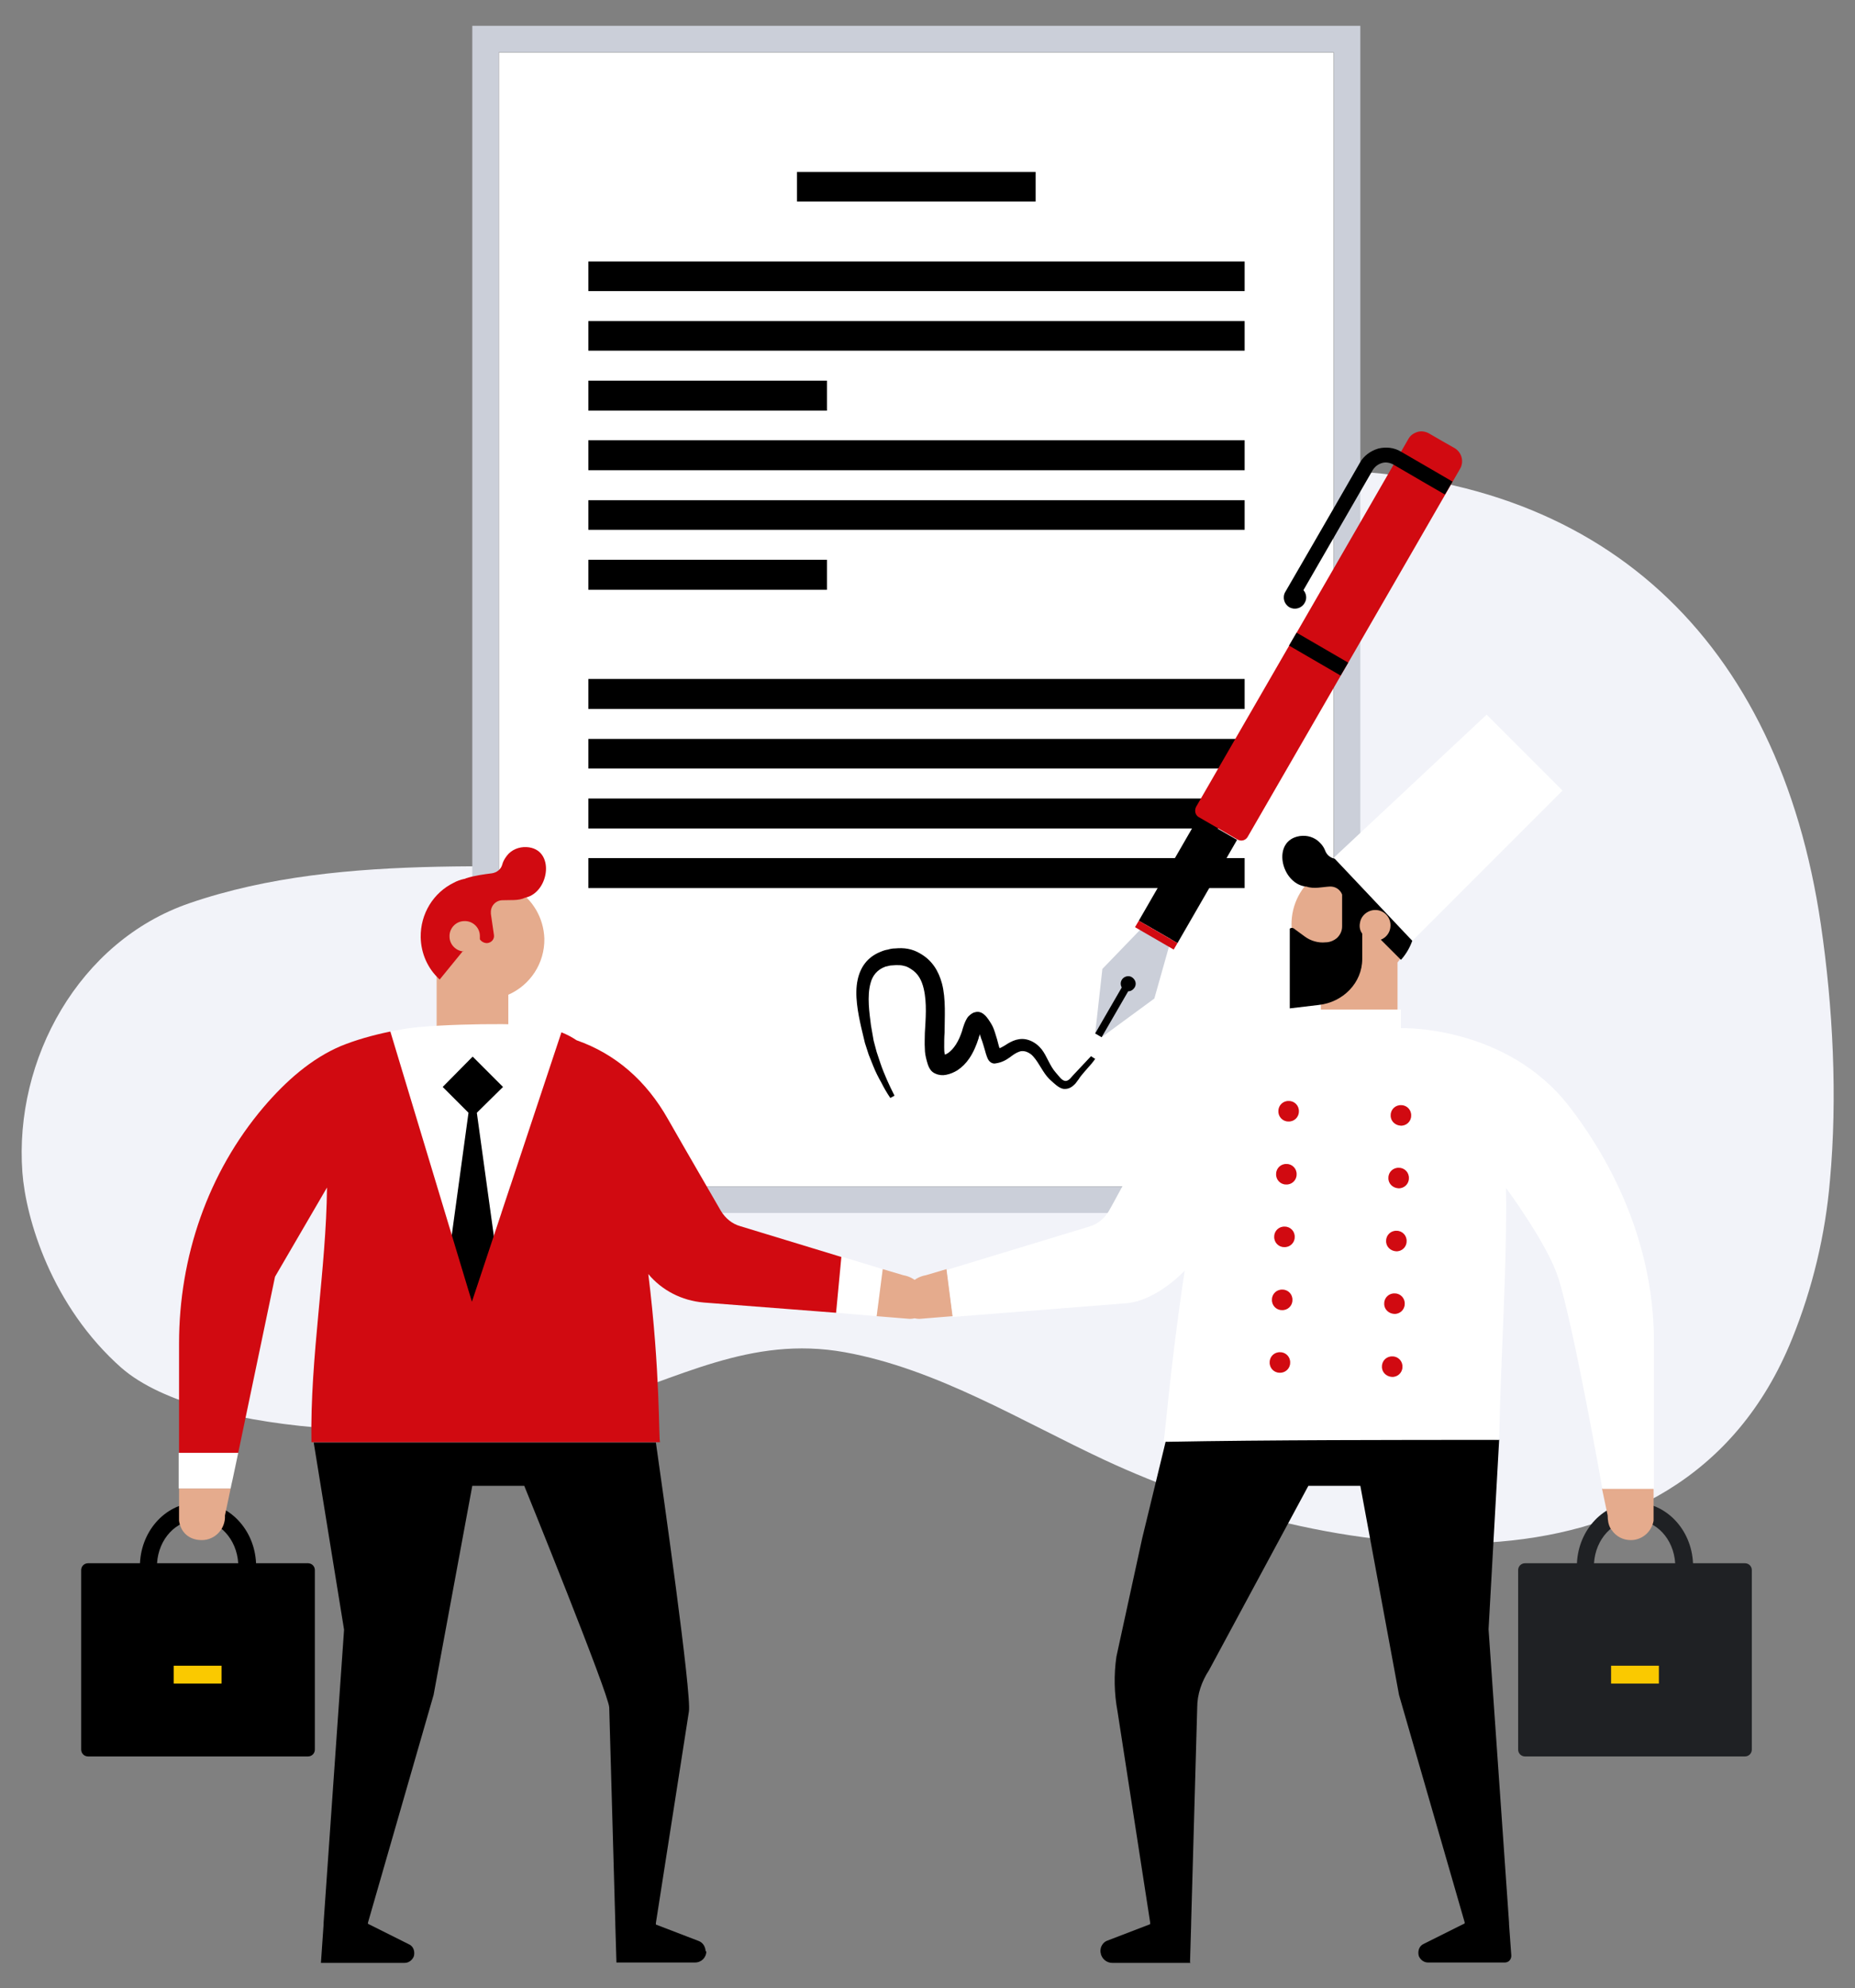 <svg xmlns="http://www.w3.org/2000/svg" id="Warstwa_1" viewBox="0 0 489 523.9"><rect x="0" y="0" width="489" height="523.9" fill="#808080" stroke="none"/><defs><style>      .st0 {        fill: #d10a11;      }      .st0, .st1, .st2, .st3, .st4, .st5, .st6, .st7 {        fill-rule: evenodd;      }      .st1 {        fill: #cbcfd9;      }      .st2 {        fill: #e5ab8d;      }      .st3 {        fill: #fff;      }      .st4 {        fill: #fac900;      }      .st5 {        fill: #1f2124;      }      .st7 {        fill: #f2f3f9;      }    </style></defs><path id="t&#x142;o" class="st7" d="M32.1,360.5c-18.6-16.4-25.3-39.5-26.2-51.6-2.2-29.8,14.9-60.9,44-70.9,41.2-14.2,89.4-8.2,132.3-9.8,14.3-.5,30.1.5,43.9-4.5,32.7-11.9,35-64.7,64.4-85.7,16.1-11.5,37.2-14.2,56.5-14.1,75.5.4,122,44.8,133,119.7,3.2,21.8,4.4,45.5,2.4,67.4-1.2,14.3-4.6,28.5-10,41.8-29.8,73.7-123.7,58.7-181.2,31.9-22.1-10.3-44.2-24-68.5-28.4-25-4.5-44,7.1-67.2,14-37,11-102.3,8.7-123.5-9.9h0Z"></path><g id="Fill-2"><polygon id="path-1" class="st1" points="124.5 319.6 358.6 319.6 358.6 6.8 124.5 6.8 124.5 319.6"></polygon><polygon id="path-1-2" class="st6" points="131.5 312.6 351.6 312.6 351.6 13.8 131.5 13.8 131.5 312.6"></polygon><polygon id="path-1-3" class="st3" points="131.5 312.6 351.6 312.6 351.6 13.8 131.5 13.8 131.5 312.6"></polygon></g><polygon id="Fill-3" class="st6" points="210.1 53.1 273 53.1 273 45.3 210.1 45.3 210.1 53.1"></polygon><polygon id="Fill-4" class="st6" points="155.1 76.7 328.1 76.7 328.1 68.9 155.1 68.9 155.1 76.7"></polygon><polygon id="Fill-5" class="st6" points="155.1 92.4 328.1 92.4 328.1 84.6 155.1 84.6 155.1 92.4"></polygon><polygon id="Fill-7" class="st6" points="155.1 123.9 328.1 123.9 328.1 116 155.1 116 155.1 123.9"></polygon><polygon id="Fill-8" class="st6" points="155.1 139.6 328.1 139.6 328.1 131.8 155.1 131.8 155.1 139.6"></polygon><polygon id="Fill-9" class="st6" points="155.1 186.8 328.1 186.8 328.1 178.9 155.1 178.9 155.1 186.8"></polygon><polygon id="Fill-10" class="st6" points="155.1 202.5 328.1 202.5 328.1 194.7 155.1 194.7 155.1 202.5"></polygon><polygon id="Fill-11" class="st6" points="155.1 218.3 328.1 218.3 328.1 210.4 155.1 210.4 155.1 218.3"></polygon><polygon id="Fill-12" class="st6" points="155.1 234 328.1 234 328.1 226.1 155.1 226.1 155.1 234"></polygon><polygon id="Fill-6" class="st6" points="155.1 108.2 218 108.2 218 100.3 155.1 100.3 155.1 108.2"></polygon><polygon id="Fill-13" class="st6" points="155.1 155.4 218 155.4 218 147.5 155.1 147.5 155.1 155.4"></polygon><path id="Fill-42" class="st6" d="M258.2,272.5c.2.3.3.6.4,1,.4,1,.7,2.1,1,3.1,0,.1.5,1.8.8,2.4.6,1.2,1.6,1.3,2,1.2,1.5-.2,2.7-.8,3.8-1.6.8-.6,1.6-1.2,2.5-1.5.5-.2,1.1-.2,1.8,0,.8.3,1.4.7,1.9,1.3,1.6,1.8,2.5,4.2,4.2,5.9,1.3,1.2,2.5,2.4,3.7,2.6,1,.1,2-.1,3.2-1.4l.9-1.2c.5-.9,2.3-2.8,3.4-4.1.4-.5.7-.9.9-1.2l-1.1-.7-4.7,5-.8.9c-.5.5-1,.7-1.4.6-.9-.2-1.5-1.2-2.4-2.2-1.6-1.8-2.3-4.3-3.7-6.1-.8-1-1.8-1.8-3-2.3-1.5-.6-2.7-.5-3.8-.2-1,.3-1.9.8-2.8,1.4-.5.3-1,.6-1.5.8l-.2-.6c-.3-1.2-.6-2.3-1-3.5s-.6-1.7-1.1-2.5c-.2-.3-1-1.7-1.8-2.3-.8-.7-1.7-.8-2.3-.6-.7.1-1.3.6-1.9,1.2-.8,1-1.4,3-1.6,3.8-.4,1.2-.9,2.4-1.6,3.5-.6.9-1.3,1.8-2.3,2.4-.2.1-.4.2-.6.3-.2-.6-.2-1.3-.2-2,0-1.3,0-2.6.1-3.8,0-3.9.4-8.9-.7-13-.9-3.3-2.6-6.1-5.8-7.9-1-.6-2.1-1-3.2-1.2-1.1-.2-2.2-.2-3.3-.1-.6,0-1.3.1-1.9.3-.7.1-1.3.3-2,.6-3.5,1.4-5.3,4.1-6,7.3-.9,4,.1,8.9.9,12.5l1,4.2c.3,1,.7,2.1,1,3.1.4,1,.8,2,1.2,3,.6,1.5,1.3,2.9,2.1,4.3.7,1.4,1.5,2.8,2.4,4.1l1.1-.6c-.7-1.4-1.4-2.8-2-4.2-.6-1.4-1.2-2.8-1.7-4.3-.3-1-.7-2-1-3-.3-1-.5-2-.8-3l-.7-4c-.4-3.2-1.1-7.7-.1-11.2.5-1.9,1.7-3.5,3.9-4.3.4-.1.9-.2,1.3-.3.5,0,1-.1,1.5-.1.7,0,1.5,0,2.1.2.6.1,1.2.4,1.8.8,2,1.2,2.9,3.1,3.4,5.2.9,3.8.5,8.1.3,11.7,0,1.3-.1,2.7,0,4.1,0,1.1.2,2.1.5,3.2.1.4.4,1.5.8,2.1.4.7,1,1.1,1.5,1.3.9.4,1.9.5,2.8.3,1.1-.2,2.2-.7,3-1.2,1.2-.8,2.3-1.9,3.1-3.1,1.1-1.6,1.9-3.5,2.5-5.4,0-.2.1-.4.2-.6h0Z"></path><g id="pi&#xF3;ro"><path id="Fill-35" class="st0" d="M384.9,123.5c1.1-1.9.4-4.3-1.4-5.4-2.1-1.2-4.8-2.7-6.8-3.9-.9-.5-2-.7-3-.4s-1.9.9-2.4,1.8c-9.3,16.2-49.2,85.2-56,97-.5,1-.2,2.2.7,2.7,2.6,1.5,7.6,4.4,10.2,5.9,1,.6,2.2.2,2.7-.7,6.8-11.8,46.7-80.8,56-97h0Z"></path><polygon id="Fill-36" class="st6" points="310.4 248.5 300.2 242.6 315.9 215.4 326.1 221.3 310.4 248.5"></polygon><polygon id="Fill-37" class="st6" points="353.4 178 339.8 170.1 341.8 166.7 355.4 174.6 353.4 178"></polygon><polygon id="Fill-38" class="st1" points="290.4 273.3 288.7 272.3 290.6 255.3 301.9 243.6 308.7 247.5 304.3 263.1 290.4 273.3"></polygon><polygon id="Fill-39" class="st0" points="309.4 250.2 299.2 244.3 300.2 242.6 310.4 248.5 309.4 250.2"></polygon><path id="Fill-40" class="st6" d="M295.7,260.2c-.3-.6-.4-1.3,0-2,.5-.9,1.8-1.3,2.7-.7s1.3,1.7.7,2.7c-.4.6-1,1-1.7,1l-7,12.1-1.7-1,7-12.1h0Z"></path><path id="Fill-41" class="st6" d="M358.5,121.9c1-1.8,2.8-3.1,4.8-3.7,2-.5,4.2-.3,6,.8,5.9,3.4,13.6,7.9,13.6,7.9l-2,3.4s-8.7-5-13.6-7.9c-.9-.5-2-.7-3-.4s-1.8.9-2.4,1.8c-5.1,8.8-18.3,31.7-18.3,31.7.8.9,1,2.3.3,3.4-.8,1.4-2.6,1.9-4,1.1s-1.9-2.6-1.1-4c0,0,13-22.4,19.7-34.1h0Z"></path></g><path id="Fill-15" class="st5" d="M415.7,411.9c.4-8.9,7.1-16,15.3-16s14.9,7.1,15.3,16h13.7c1,0,1.8.8,1.8,1.8v47.3c0,1-.8,1.8-1.8,1.8h-58c-1,0-1.8-.8-1.8-1.8v-47.3c0-1,.8-1.8,1.8-1.8h13.7,0ZM441.6,411.9c-.4-6.4-5-11.4-10.7-11.4s-10.3,5-10.7,11.4h21.4Z"></path><polygon id="Fill-16" class="st4" points="424.7 443.6 437.3 443.6 437.3 438.9 424.7 438.9 424.7 443.6"></polygon><path id="Fill-18" class="st6" d="M313.7,517.1l.3-10.1v-.4l1.6-56.7c0-3.5,1.2-6.9,3.1-9.8l26.2-48.6h13.7l10.2,55.1,17.3,59.9v.3c0,0,0,0,0,0l-10.8,5.4c-.9.4-1.4,1.3-1.4,2.3s.3,1.3.7,1.8c.5.5,1.1.8,1.8.8h20.3c1,0,1.7-.8,1.7-1.8l-.6-8.3v-.4s-5.4-77.3-5.4-77.3l2.8-50-87.4-1.6-6.7,27.6-6.8,31.2c-.7,4.8-.6,9.7.3,14.5l8.6,55.6v.4s0,0,0,0l-11.2,4.3c-.9.3-1.5,1-1.8,1.9h0c-.1.5-.2,1,0,1.6,0,.3.2.5.3.8.5.9,1.5,1.6,2.7,1.6h20.7,0Z"></path><path id="Fill-19" class="st2" d="M422.3,392.2l1.5,7.1c0,1.3.2,2.5.8,3.5,0,.1.2.2.3.4,1.1,1.6,2.9,2.6,5,2.6,3,0,5.5-2.2,6-5.1v-8.5s-13.6,0-13.6,0h0ZM249.5,334.4l-5.4,1.6c-3.6.6-6.2,3.8-6.2,7.4h0c0,2.4,2.2,4.2,4.6,4.1l8.6-.7-1.6-12.4h0ZM348.2,257.2v18.1h20.2v-21.7c2.5-3,3.9-7.1,3.6-11.4-.5-6.3-4.7-11.5-10.2-13.5-.9-.4-1.9-.6-2.8-.8h0c-1.3-.2-2.6-.3-4-.2-.3,0-.7,0-1,.1-2.8.4-5.3,1.5-7.4,3.1-4.1,3.2-6.5,8.3-6.1,13.8.4,5.3,3.5,9.8,7.7,12.3h0Z"></path><path id="Fill-20" class="st6" d="M359.1,246v6.7c0,6.2-5,11.4-11.5,12.1l-7.6.9v-21c.2-.2.6-.3,1-.1l3,2.2c1.5,1.1,3.5,1.7,5.4,1.5,1.2,0,2.3-.5,3.1-1.2.8-.8,1.3-1.8,1.3-3v-8.4c-.5-1.3-1.8-2.2-3.3-2.1-1.9.1-4.2.7-6.1,0-.2,0-.2,0-.2,0-6.5-.8-9.1-12.1-1.6-13.3,2-.3,4,.3,5.4,1.8.7.7,1.1,1.4,1.4,2.2.5,1.2,1.7,2,3,2,2.3.1,4.7.2,7,.6.2,0,.5,0,.7,0h0c1,.2,1.9.4,2.8.8,3.5,1.3,6.4,3.7,8.2,7h0c1.1,2,1.8,4.2,2,6.6.4,4.3-1,8.4-3.6,11.4l-.2.2-5.3-5.3c1.3-.5,2.3-1.7,2.5-3.1.5-3.1-2.4-5.5-5.3-4.5-1.4.5-2.5,1.7-2.7,3.2-.2,1,0,2,.6,2.8h0Z"></path><path id="Fill-21" class="st3" d="M410.7,336.4c4.2,13.2,11.7,55.9,11.7,55.9h13.6v-38.3c.1-22.8-8.4-44.3-22.2-62.3-16.7-21.7-44.5-20.8-44.5-20.8v-4.9h-21.9v4.9s-24.1-1.6-41.2,24.1c-5.9,8.9-11.1,19.2-13.9,24.1-1.2,2-3,3.5-5.2,4.1l-37.5,11.4,1.6,12.4,45.6-3.6c8.1-.6,15.5-8.6,15.5-8.6-4,26.4-5.2,44.4-5.6,45.1h.9c26.4-.5,61.2-.5,87.6-.5.4-22.4,2.1-44.6,1.8-66.4,0,0,11,14.9,13.7,23.5h0ZM351.6,226l20.7,21.9,39.6-39.6-20-20-40.3,37.7h0Z"></path><path id="Fill-22" class="st0" d="M367.1,357.4c1.5,0,2.7,1.3,2.6,2.8,0,1.5-1.3,2.7-2.8,2.6s-2.7-1.3-2.6-2.8c0-1.5,1.3-2.7,2.8-2.6ZM337.5,356.3c1.5,0,2.7,1.3,2.6,2.8,0,1.5-1.3,2.7-2.8,2.6-1.5,0-2.7-1.3-2.6-2.8,0-1.5,1.3-2.7,2.8-2.6ZM367.7,340.8c1.5,0,2.7,1.3,2.6,2.8,0,1.5-1.3,2.7-2.8,2.6s-2.7-1.3-2.6-2.8c0-1.5,1.3-2.7,2.8-2.6ZM338.1,339.8c1.5,0,2.7,1.3,2.6,2.8,0,1.5-1.3,2.7-2.8,2.6-1.5,0-2.7-1.3-2.6-2.8,0-1.5,1.3-2.7,2.8-2.6ZM368.2,324.3c1.5,0,2.7,1.3,2.6,2.8,0,1.5-1.3,2.7-2.8,2.6s-2.7-1.3-2.6-2.8c0-1.5,1.3-2.7,2.8-2.6ZM338.7,323.2c1.5,0,2.7,1.3,2.6,2.8,0,1.5-1.3,2.7-2.8,2.6-1.5,0-2.7-1.3-2.6-2.8,0-1.5,1.3-2.7,2.8-2.6ZM368.8,307.7c1.5,0,2.7,1.3,2.6,2.8,0,1.5-1.3,2.7-2.8,2.6s-2.7-1.3-2.6-2.8c0-1.5,1.3-2.7,2.8-2.6ZM339.2,306.7c1.5,0,2.7,1.3,2.6,2.8,0,1.5-1.3,2.7-2.8,2.6-1.5,0-2.7-1.3-2.6-2.8,0-1.5,1.3-2.7,2.8-2.6h0ZM369.4,291.2c1.5,0,2.7,1.3,2.6,2.8,0,1.5-1.3,2.7-2.8,2.6s-2.7-1.3-2.6-2.8c0-1.5,1.3-2.7,2.8-2.6ZM339.8,290.1c1.5,0,2.7,1.3,2.6,2.8,0,1.5-1.3,2.7-2.8,2.6-1.5,0-2.7-1.3-2.6-2.8,0-1.5,1.3-2.7,2.8-2.6Z"></path><path id="Fill-23" class="st6" d="M36.9,411.9c.4-8.9,7.1-16,15.3-16s14.9,7.1,15.3,16h13.7c1,0,1.8.8,1.8,1.8v47.3c0,1-.8,1.8-1.8,1.8H23.2c-1,0-1.8-.8-1.8-1.8v-47.3c0-1,.8-1.8,1.8-1.8h13.7,0ZM62.8,411.9c-.4-6.4-5-11.4-10.7-11.4s-10.3,5-10.7,11.4h21.4,0Z"></path><polygon id="Fill-24" class="st4" points="45.8 443.6 58.4 443.6 58.4 438.9 45.8 438.9 45.8 443.6"></polygon><path id="Fill-25" class="st2" d="M115.2,257c-1.9-2.5-3-5.6-3.1-9-.1-6.3,3.4-11.8,8.7-14.4.9-.4,1.8-.8,2.7-1h0c1.2-.4,2.5-.6,3.9-.6.3,0,.7,0,1,0,2.8.1,5.4.9,7.6,2.3,4.4,2.7,7.3,7.5,7.5,13,.1,6.6-3.8,12.3-9.5,14.8v8.8h-18.9v-13.9h0Z"></path><path id="Fill-27" class="st0" d="M122.1,250.5l-6.2,7.6-.2-.2c-2.9-2.7-4.7-6.6-4.8-10.9-.1-6.3,3.4-11.8,8.7-14.4.9-.5,1.8-.8,2.7-1h0c.2,0,.4-.1.6-.2,2.2-.7,4.5-1,6.8-1.3,1.3-.2,2.4-1.1,2.7-2.3.2-.8.6-1.5,1.2-2.3,1.2-1.6,3.2-2.4,5.2-2.3,7.6.4,6.1,11.8-.2,13.3,0,0,0,0-.1,0-1.8.9-4.1.6-6,.7-1.8,0-3.2,1.5-3.1,3.3v.3l.8,5.5c.2,1.1-.6,2.1-1.8,2.2-.8,0-1.5-.4-1.9-1h0c0-.3,0-.6,0-.9,0-2.2-1.9-4-4.1-3.9-2.2,0-4,1.9-3.9,4.1,0,2,1.6,3.7,3.6,3.9h0Z"></path><path id="Fill-28" class="st3" d="M102.8,271.8l4.4-.8h0c9-1.3,31.8-1.5,35.8-.6,1.8.4,3.5.9,5,1.6l-23.6,70.9-21.5-71.1h0Z"></path><polygon id="Fill-29" class="st6" points="123.5 293.2 113.6 365.6 124.6 376.6 135.7 365.6 125.7 293.2 132.6 286.4 124.6 278.4 116.7 286.4 123.5 293.2"></polygon><polygon id="Fill-30" class="st3" points="220.4 345.9 221.8 331.1 232.7 334.4 231.1 346.8 220.4 345.9"></polygon><path class="st6" d="M186.2,514.1c0,1.7-1.3,3-3,3h-20.7l-.3-10.1v-.4l-1.6-56.7c-.1-3.5-22.4-58.4-22.4-58.4h-13.7l-10.2,55.1-17.3,60v.3c0,0,0,0,0,0l10.8,5.4c.9.4,1.4,1.3,1.4,2.3s-.3,1.3-.7,1.8c-.5.5-1.1.8-1.8.8h-22.1l.7-10.1v-.4s5.4-77.3,5.4-77.3l-8-49.3c30,0,60.1,0,90.2,0,1.7,12,9.5,66.6,8.7,70.9l-8.7,55.7v.4c0,0,0,0,0,0l11.2,4.3c1.2.4,1.9,1.6,1.9,2.8Z"></path><path id="Fill-32" class="st2" d="M232.7,334.4l5.4,1.6c3.6.6,6.2,3.8,6.2,7.4h0c0,2.4-2.2,4.2-4.6,4.1l-8.6-.7,1.6-12.4h0Z"></path><path id="Fill-33" class="st2" d="M60.8,392.2l-1.5,7.1c.2,3.5-2.6,6.5-6.1,6.5s-5.6-2.2-6-5.1v-8.5s13.6,0,13.6,0h0Z"></path><polygon id="Fill-34" class="st3" points="62.8 382.8 61.3 389.9 61 391.2 60.8 392.2 47.1 392.2 47.1 389.7 47.1 382.8 62.8 382.8"></polygon><path class="st0" d="M221.8,331.1l-1.4,14.8-34.9-2.7c-5.8-.5-11-3.2-14.6-7.5,3.2,25.8,2.7,43.6,3.1,44.3h-1c-30,0-60.1,0-90.2,0h-.7c-.4-22.4,3.9-45.4,4.1-67.1l-13.7,23.5-9.7,46.4h-15.6s0-28.8,0-28.8c0-22.8,7.6-45,22.3-62.3,5.9-6.9,12.6-12.8,20.4-16.1,3.7-1.5,8.1-2.8,13-3.8l21.5,71.2,23.6-71c1.5.6,2.8,1.3,4,2.1,10.3,3.6,18.4,10.7,24.1,20.8,5.3,9.3,11.1,19.2,13.9,24.1,1.2,2,3,3.5,5.2,4.1l26.6,8.1Z"></path></svg>